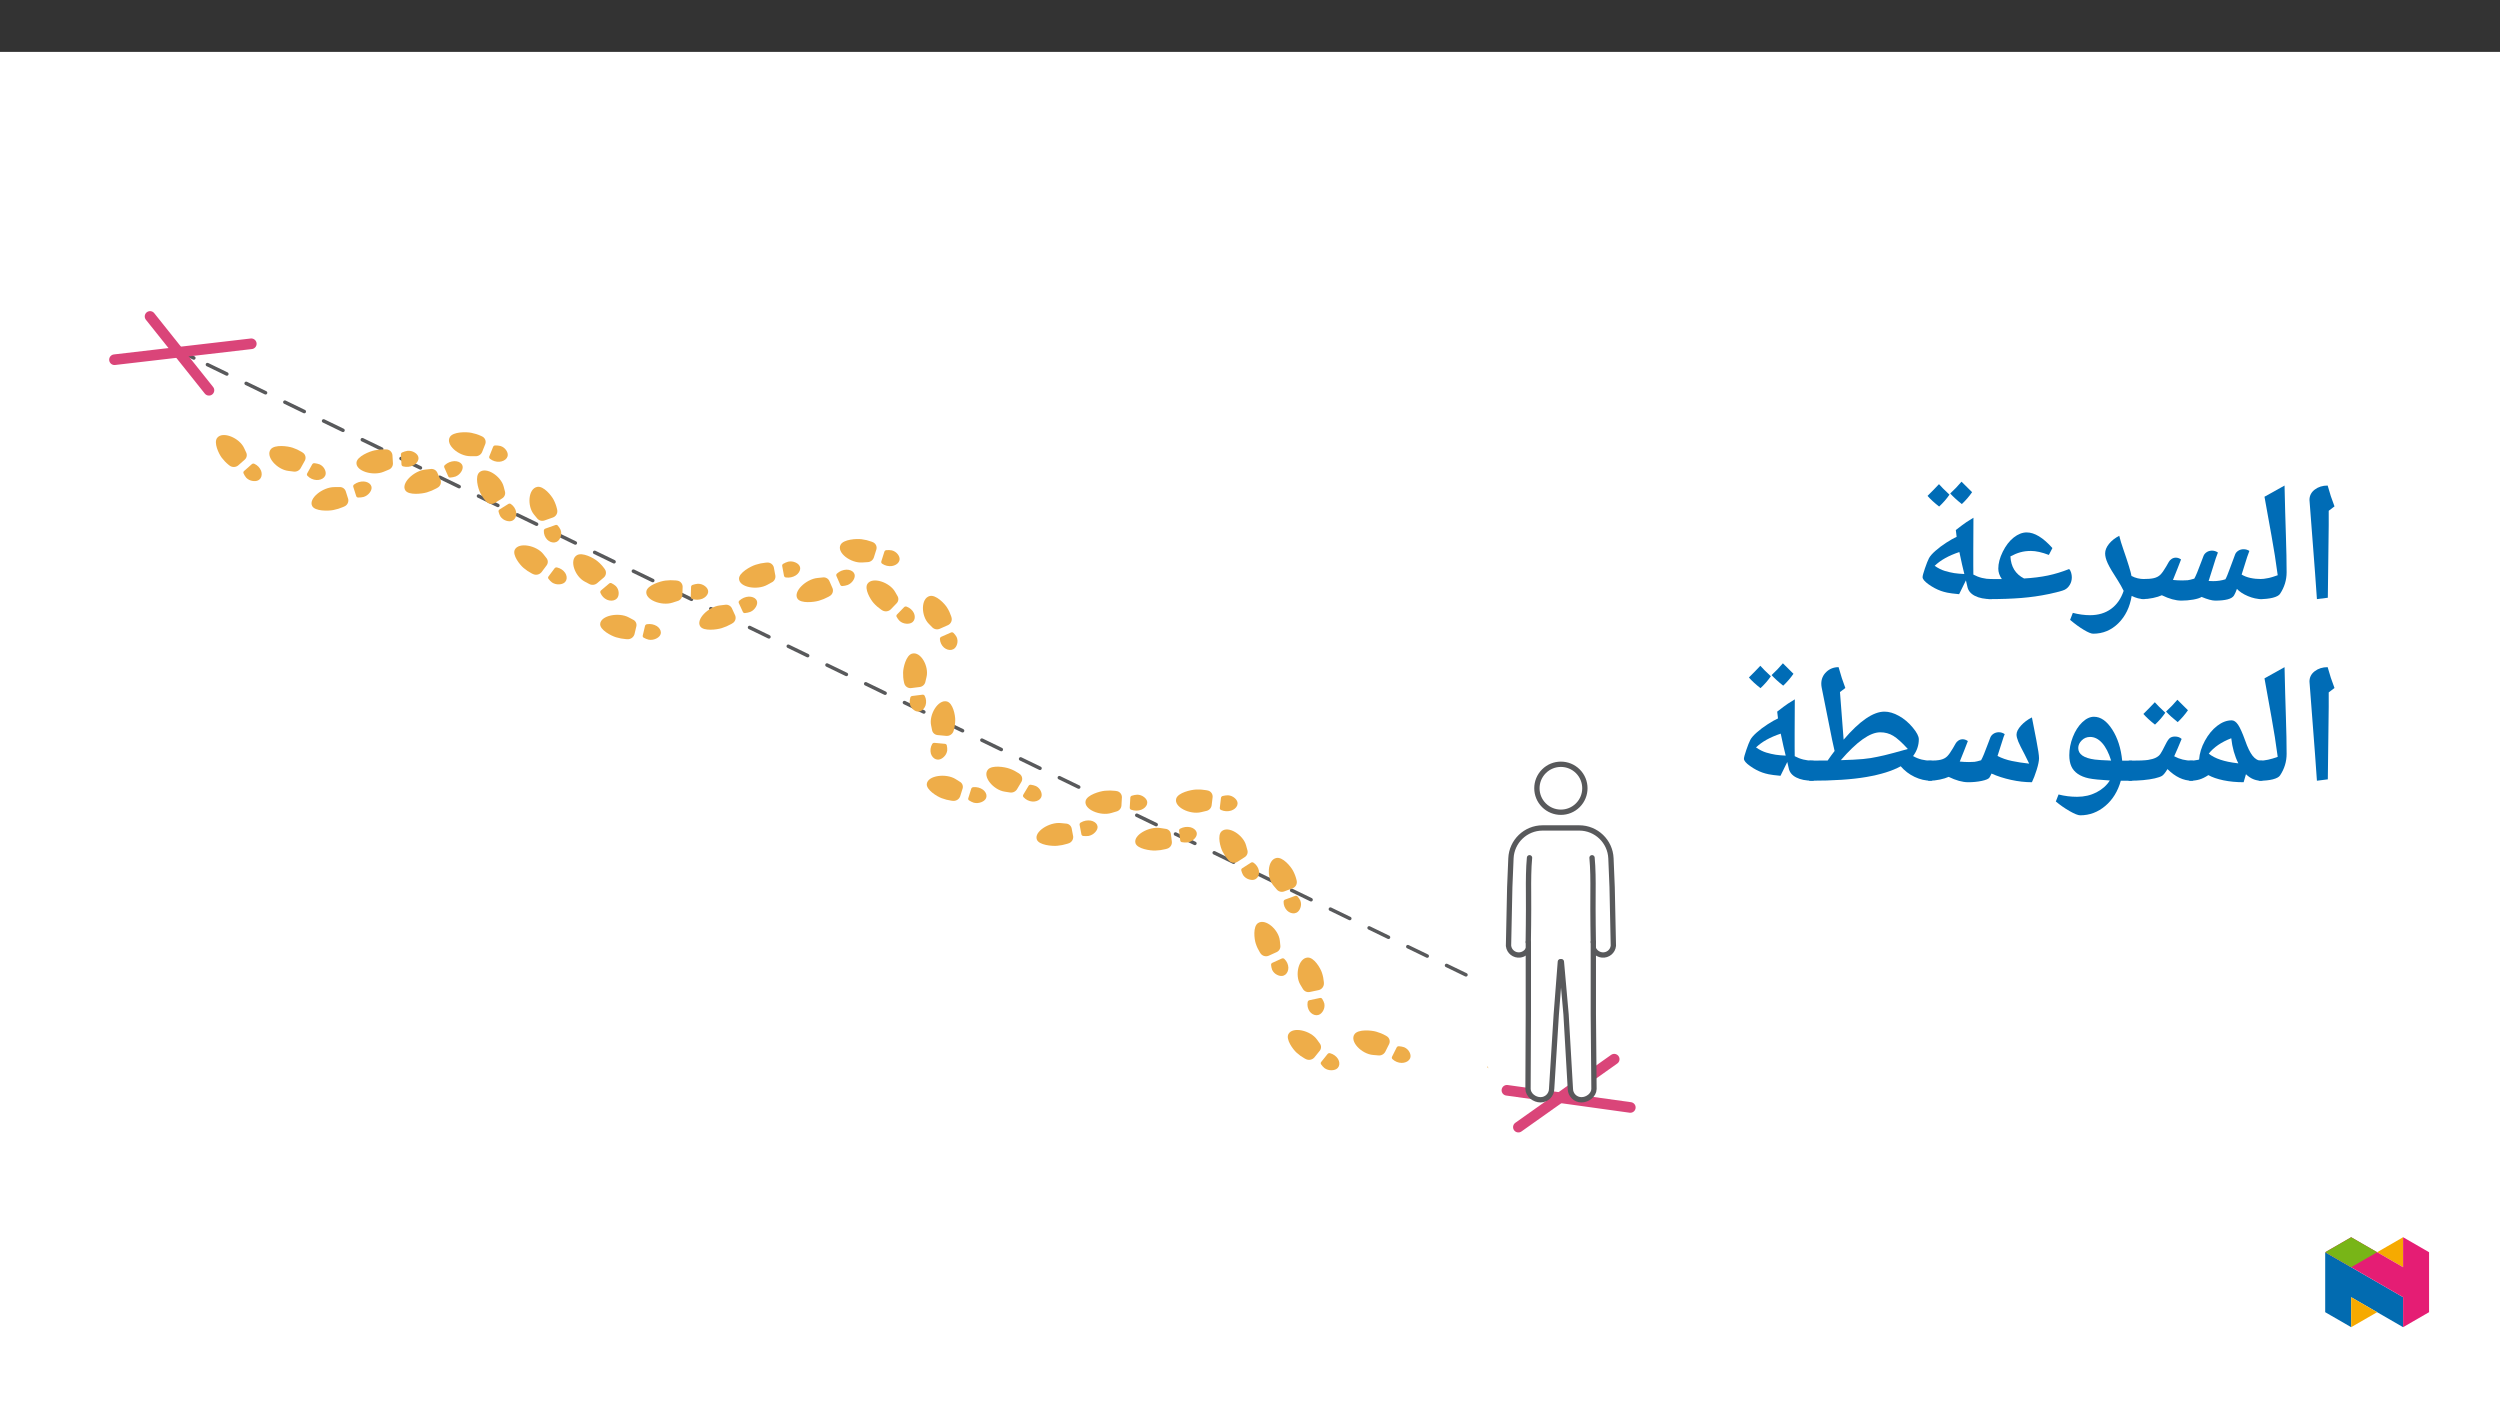 ﻿<?xml version="1.0" encoding="utf-8"?>
<svg xmlns="http://www.w3.org/2000/svg" xmlns:xlink="http://www.w3.org/1999/xlink" viewBox="0 0 960 540" version="1.1">
  <rect x="0" y="0" width="960" height="540" fill="#333333" stroke="none"/>
  <defs>
    <g>
      <symbol overflow="visible" id="glyph0-0">
        <path style="stroke:none;" d="M 6.125 -46.406 L 32.812 -46.406 L 32.812 0 L 6.125 0 Z M 9.422 -3.297 L 29.516 -3.297 L 29.516 -43.094 L 9.422 -43.094 Z M 9.422 -3.297 " />
      </symbol>
      <symbol overflow="visible" id="glyph0-1">
        <path style="stroke:none;" d="M 12.375 -29.047 L 12.031 -1.109 L 7.844 -0.578 L 7.109 -10.891 L 4.984 -38.656 C 4.984 -40.281 5.66 -41.609 7.016 -42.641 C 8.367 -43.672 10.02 -44.188 11.969 -44.188 C 12.707 -41.445 13.582 -38.781 14.594 -36.188 L 12.375 -34.5 Z M 9.203 -47.359 Z M 9.812 3.75 Z M 9.812 3.75 " />
      </symbol>
      <symbol overflow="visible" id="glyph0-2">
        <path style="stroke:none;" d="M 1.781 -39.891 L 9.484 -44.188 C 9.641 -37.031 9.812 -30.688 10 -25.156 C 10.188 -19.625 10.281 -14.867 10.281 -10.891 C 10.281 -7.898 9.438 -5.141 7.75 -2.609 C 7.32 -1.973 6.398 -1.473 4.984 -1.109 C 3.566 -0.754 1.906 -0.578 0 -0.578 C -0.363 -0.578 -0.547 -0.754 -0.547 -1.109 L -0.547 -7.75 C -0.547 -8.102 -0.363 -8.281 0 -8.281 C 1.945 -8.281 4.234 -8.77 6.859 -9.75 C 6.516 -12.301 6.148 -14.828 5.766 -17.328 C 5.391 -19.828 4.062 -27.348 1.781 -39.891 Z M 5.141 -47.359 Z M 7.484 3.75 Z M 7.484 3.75 " />
      </symbol>
      <symbol overflow="visible" id="glyph0-3">
        <path style="stroke:none;" d="M 12.859 -16.5 C 13.535 -16.5 14.203 -16.27 14.859 -15.812 L 13.516 -12.344 L 11.75 -7.938 C 12.926 -7.812 14.109 -7.75 15.297 -7.75 C 16.16 -7.75 16.852 -7.773 17.375 -7.828 C 17.895 -7.879 18.75 -8.082 19.938 -8.438 C 20.5 -9.375 21.414 -11.578 22.688 -15.047 L 23.516 -17.234 C 23.754 -17.785 24.148 -18.242 24.703 -18.609 C 25.266 -18.984 25.938 -19.18 26.719 -19.203 C 27.551 -19.203 28.316 -18.957 29.016 -18.469 C 28.523 -17.281 27.898 -15.422 27.141 -12.891 L 25.453 -7.547 L 27.234 -7.484 C 28.879 -7.484 30.43 -7.719 31.891 -8.188 C 32.254 -8.781 32.867 -10.27 33.734 -12.656 L 35.641 -17.781 C 35.867 -18.344 36.273 -18.805 36.859 -19.172 C 37.441 -19.547 38.113 -19.734 38.875 -19.734 C 39.707 -19.734 40.445 -19.516 41.094 -19.078 C 40.594 -17.848 39.953 -15.93 39.172 -13.328 L 38.125 -10 C 40.02 -8.852 42.598 -8.281 45.859 -8.281 C 46.223 -8.281 46.406 -8.102 46.406 -7.75 L 46.406 -1.109 C 46.406 -0.754 46.223 -0.578 45.859 -0.578 C 44.129 -0.578 42.352 -0.961 40.531 -1.734 C 38.707 -2.504 37.301 -3.426 36.312 -4.5 C 35.969 -3.508 35.598 -2.676 35.203 -2 C 34.816 -1.32 34 -0.816 32.75 -0.484 C 31.5 -0.16 29.914 0 28 0 C 26.77 0 25.02 -0.473 22.75 -1.422 C 22.113 -1.004 21.039 -0.66 19.531 -0.391 C 18.02 -0.129 16.504 0 14.984 0 C 12.805 0 10.305 -0.688 7.484 -2.062 C 6.598 -1.656 5.469 -1.305 4.094 -1.016 C 2.719 -0.723 1.352 -0.578 0 -0.578 C -0.363 -0.578 -0.547 -0.754 -0.547 -1.109 L -0.547 -7.75 C -0.547 -8.102 -0.363 -8.281 0 -8.281 C 1.969 -8.281 3.453 -8.398 4.453 -8.641 C 5.461 -8.891 6.281 -9.32 6.906 -9.938 C 7.531 -10.551 8.273 -11.598 9.141 -13.078 L 10.156 -14.859 C 10.406 -15.316 10.77 -15.703 11.25 -16.016 C 11.727 -16.336 12.266 -16.5 12.859 -16.5 Z M 23.391 -24.281 Z M 21.938 3.75 Z M 21.938 3.75 " />
      </symbol>
      <symbol overflow="visible" id="glyph0-4">
        <path style="stroke:none;" d="M 26.781 -1.109 C 26.781 -0.754 26.602 -0.578 26.25 -0.578 C 24.688 -0.578 23.078 -0.988 21.422 -1.812 C 20.723 2.508 19.02 6.008 16.312 8.688 C 13.602 11.363 10.379 12.703 6.641 12.703 C 5.891 12.703 4.695 12.211 3.062 11.234 C 1.426 10.266 -0.332 8.984 -2.219 7.391 L -1.172 4.703 C 1.148 5.297 3.348 5.594 5.422 5.594 C 8.617 5.594 11.316 4.785 13.516 3.172 C 15.723 1.566 17.332 -0.738 18.344 -3.75 C 17.688 -5.102 16.945 -6.426 16.125 -7.719 C 14.176 -10.695 12.875 -12.906 12.219 -14.344 C 11.562 -15.781 11.234 -17.031 11.234 -18.094 C 11.234 -19.344 11.734 -20.582 12.734 -21.812 C 13.742 -23.051 15.051 -24.078 16.656 -24.891 C 17.062 -23.234 17.562 -21.57 18.156 -19.906 C 20.039 -14.469 21.109 -10.984 21.359 -9.453 C 22.879 -8.672 24.508 -8.281 26.25 -8.281 C 26.602 -8.281 26.781 -8.102 26.781 -7.75 Z M 12.766 -29.641 Z M 6.562 15.875 Z M 6.562 15.875 " />
      </symbol>
      <symbol overflow="visible" id="glyph0-5">
        <path style="stroke:none;" d="M 0 -0.578 C -0.363 -0.578 -0.547 -0.754 -0.547 -1.109 L -0.547 -7.75 C -0.547 -8.102 -0.363 -8.281 0 -8.281 L 5.047 -8.281 C 4.141 -9.57 3.688 -10.906 3.688 -12.281 C 3.688 -14.289 4.258 -16.457 5.406 -18.781 C 6.562 -21.113 7.961 -22.93 9.609 -24.234 C 11.266 -25.535 12.926 -26.188 14.594 -26.188 C 17.602 -26.188 20.895 -24.188 24.469 -20.188 L 23.109 -17.547 C 20.422 -18.566 18.133 -19.078 16.25 -19.078 C 14.727 -19.078 13.363 -18.906 12.156 -18.562 C 10.945 -18.227 9.676 -17.703 8.344 -16.984 C 8.539 -13.004 10.285 -10.176 13.578 -8.5 C 16.984 -8.695 20.035 -9.078 22.734 -9.641 C 25.43 -10.211 28.145 -11.039 30.875 -12.125 C 31.219 -11.832 31.477 -11.367 31.656 -10.734 C 31.832 -10.098 31.922 -9.516 31.922 -8.984 C 31.922 -7.922 31.672 -6.961 31.172 -6.109 C 30.68 -5.254 30.023 -4.613 29.203 -4.188 C 28.379 -3.77 26.297 -3.207 22.953 -2.5 C 19.609 -1.801 16.133 -1.305 12.531 -1.016 C 8.938 -0.723 4.758 -0.578 0 -0.578 Z M 13.609 -30.938 Z M 17.734 3.75 Z M 17.734 3.75 " />
      </symbol>
      <symbol overflow="visible" id="glyph0-6">
        <path style="stroke:none;" d="M 21.438 -2.469 C 19.32 -2.664 17.801 -2.863 16.875 -3.062 C 15.957 -3.258 15.16 -3.477 14.484 -3.719 C 12.879 -4.289 11.297 -5.129 9.734 -6.234 C 8.18 -7.348 7.406 -8.273 7.406 -9.016 C 7.406 -9.504 7.707 -10.629 8.312 -12.391 C 8.914 -14.16 9.43 -15.457 9.859 -16.281 C 10.297 -17.102 11.117 -18.047 12.328 -19.109 C 13.535 -20.18 14.922 -21.223 16.484 -22.234 C 18.055 -23.254 19.391 -24.008 20.484 -24.5 L 20.172 -27.109 C 22.016 -28.547 23.379 -29.562 24.266 -30.156 C 25.148 -30.75 26.039 -31.305 26.938 -31.828 L 26.875 -18.859 L 26.875 -13.672 L 26.906 -10 C 29.02 -8.852 31.332 -8.281 33.844 -8.281 C 34.207 -8.281 34.391 -8.102 34.391 -7.75 L 34.391 -1.109 C 34.391 -0.754 34.207 -0.578 33.844 -0.578 C 31.227 -0.578 29.109 -0.992 27.484 -1.828 C 25.867 -2.66 24.91 -3.836 24.609 -5.359 L 24.047 -7.781 Z M 12.047 -13.359 C 13.398 -12.43 14.711 -11.773 15.984 -11.391 C 17.254 -11.016 18.453 -10.738 19.578 -10.562 C 20.711 -10.395 22 -10.281 23.438 -10.219 C 22.906 -12.289 22.27 -15.102 21.531 -18.656 C 17.445 -17.301 14.285 -15.535 12.047 -13.359 Z M 18.047 -35.953 Z M 22.844 3.75 Z M 17.734 -40.688 C 16.648 -39.102 15.328 -37.582 13.766 -36.125 C 11.898 -37.582 10.414 -38.945 9.312 -40.219 L 11.641 -42.562 L 13.703 -44.719 C 14.504 -43.789 15.848 -42.445 17.734 -40.688 Z M 26.422 -41.641 C 25.297 -40.016 23.984 -38.492 22.484 -37.078 C 20.691 -38.492 19.203 -39.848 18.016 -41.141 C 19.598 -42.598 21.047 -44.109 22.359 -45.672 C 23.141 -44.848 24.492 -43.504 26.422 -41.641 Z M 17.922 -47.266 Z M 17.891 -36.125 Z M 17.891 -36.125 " />
      </symbol>
      <symbol overflow="visible" id="glyph0-7">
        <path style="stroke:none;" d="M 27.969 -1.266 C 27.969 -0.805 27.723 -0.578 27.234 -0.578 C 25.055 -0.578 23.109 -1.41 21.391 -3.078 L 20.5 0 C 17.727 0 15.148 -0.242 12.766 -0.734 C 10.391 -1.234 8.453 -1.898 6.953 -2.734 C 5.742 -1.93 4.598 -1.367 3.516 -1.047 C 2.441 -0.734 1.27 -0.578 0 -0.578 C -0.363 -0.578 -0.547 -0.754 -0.547 -1.109 L -0.547 -7.75 C -0.547 -8.102 -0.363 -8.281 0 -8.281 C 0.969 -8.281 1.953 -8.383 2.953 -8.594 L 3.391 -8.703 C 3.566 -11.086 4.305 -13.484 5.609 -15.891 C 6.922 -18.305 8.492 -20.223 10.328 -21.641 C 12.16 -23.055 14.02 -23.766 15.906 -23.766 C 16.789 -23.766 17.613 -23.195 18.375 -22.062 C 19.133 -20.938 20.035 -18.926 21.078 -16.031 C 22.004 -13.363 22.957 -11.406 23.938 -10.156 C 24.926 -8.906 26.023 -8.281 27.234 -8.281 C 27.723 -8.281 27.969 -8.07 27.969 -7.656 Z M 15.75 -16.891 C 11.938 -15.422 9.055 -13.453 7.109 -10.984 C 9.41 -9.098 13.07 -7.867 18.094 -7.297 L 18.469 -7.234 C 17.051 -10.066 16.145 -13.285 15.75 -16.891 Z M 13.297 -28.531 Z M 15.391 3.75 Z M 15.391 3.75 " />
      </symbol>
      <symbol overflow="visible" id="glyph0-8">
        <path style="stroke:none;" d="M 0 -0.578 C -0.363 -0.578 -0.547 -0.754 -0.547 -1.109 L -0.547 -7.75 C -0.547 -8.102 -0.363 -8.281 0 -8.281 C 3.488 -8.281 5.852 -8.375 7.094 -8.562 C 8.332 -8.758 9.332 -9.047 10.094 -9.422 C 10.852 -9.805 11.43 -10.285 11.828 -10.859 C 12.234 -11.43 12.883 -12.625 13.781 -14.438 C 14.477 -15.852 15.078 -16.723 15.578 -17.047 C 16.086 -17.379 16.703 -17.547 17.422 -17.547 C 18.484 -17.547 19.344 -17.238 20 -16.625 C 18.832 -13.789 17.879 -11.57 17.141 -9.969 C 19.211 -8.844 21.5 -8.281 24 -8.281 C 24.352 -8.281 24.531 -8.102 24.531 -7.75 L 24.531 -1.109 C 24.531 -0.754 24.352 -0.578 24 -0.578 C 20.695 -0.578 17.551 -2.066 14.562 -5.047 C 13.719 -3.648 13.016 -2.781 12.453 -2.438 C 11.891 -2.102 10.969 -1.785 9.688 -1.484 C 8.414 -1.191 6.938 -0.969 5.25 -0.812 C 3.57 -0.656 1.82 -0.578 0 -0.578 Z M 14.062 -22.344 Z M 12.281 3.75 Z M 13.734 -26.688 C 12.648 -25.102 11.328 -23.582 9.766 -22.125 C 7.898 -23.582 6.414 -24.945 5.312 -26.219 L 7.641 -28.562 L 9.703 -30.719 C 10.504 -29.789 11.848 -28.445 13.734 -26.688 Z M 22.422 -27.641 C 21.297 -26.016 19.984 -24.492 18.484 -23.078 C 16.691 -24.492 15.203 -25.848 14.016 -27.141 C 15.598 -28.598 17.047 -30.109 18.359 -31.672 C 19.141 -30.848 20.492 -29.504 22.422 -27.641 Z M 13.922 -33.266 Z M 13.891 -22.125 Z M 13.891 -22.125 " />
      </symbol>
      <symbol overflow="visible" id="glyph0-9">
        <path style="stroke:none;" d="M 32.281 -0.578 L 28.281 -0.578 C 27.156 3.461 25.172 6.688 22.328 9.094 C 19.484 11.5 16.273 12.703 12.703 12.703 C 11.867 12.703 10.504 12.16 8.609 11.078 C 6.723 9.992 4.961 8.766 3.328 7.391 L 4.375 4.703 C 6.688 5.297 9.055 5.594 11.484 5.594 C 14.234 5.594 16.711 5.023 18.922 3.891 C 21.141 2.754 22.852 1.234 24.062 -0.672 C 20.332 -0.879 17.633 -1.156 15.969 -1.5 C 14.312 -1.852 12.91 -2.422 11.766 -3.203 C 10.629 -3.984 9.801 -4.957 9.281 -6.125 C 8.758 -7.289 8.5 -8.695 8.5 -10.344 C 8.5 -12.719 8.953 -15.062 9.859 -17.375 C 10.773 -19.695 11.973 -21.57 13.453 -23 C 14.93 -24.426 16.438 -25.141 17.969 -25.141 C 20.551 -25.141 22.891 -23.508 24.984 -20.25 C 27.078 -16.988 28.352 -13 28.812 -8.281 L 32.281 -8.281 C 32.633 -8.281 32.812 -8.102 32.812 -7.75 L 32.812 -1.109 C 32.812 -0.754 32.633 -0.578 32.281 -0.578 Z M 16.5 -17.391 C 15.227 -17.391 14.148 -16.945 13.266 -16.062 C 12.379 -15.176 11.938 -14.203 11.938 -13.141 C 11.938 -10.742 14.07 -9.266 18.344 -8.703 C 19.27 -8.566 21.344 -8.438 24.562 -8.312 C 23.656 -11.258 22.504 -13.508 21.109 -15.062 C 19.711 -16.613 18.176 -17.391 16.5 -17.391 Z M 17.609 -29.891 Z M 14.281 15.875 Z M 17.297 -39.109 Z M 17.297 -39.109 " />
      </symbol>
      <symbol overflow="visible" id="glyph0-10">
        <path style="stroke:none;" d="M 42.188 -9.234 C 42.188 -8.16 41.879 -6.648 41.266 -4.703 C 40.648 -2.754 40.047 -1.188 39.453 0 C 36.848 0 34.176 -0.301 31.438 -0.906 C 28.695 -1.508 26.195 -2.316 23.938 -3.328 C 23.656 -2.691 23.391 -2.176 23.141 -1.781 C 22.816 -1.289 21.844 -0.867 20.219 -0.516 C 18.594 -0.172 16.848 0 14.984 0 C 12.805 0 10.305 -0.688 7.484 -2.062 C 6.598 -1.656 5.469 -1.305 4.094 -1.016 C 2.719 -0.723 1.352 -0.578 0 -0.578 C -0.363 -0.578 -0.547 -0.754 -0.547 -1.109 L -0.547 -7.75 C -0.547 -8.102 -0.363 -8.281 0 -8.281 C 1.969 -8.281 3.453 -8.398 4.453 -8.641 C 5.461 -8.891 6.281 -9.32 6.906 -9.938 C 7.531 -10.551 8.273 -11.598 9.141 -13.078 L 10.156 -14.859 C 10.406 -15.316 10.77 -15.703 11.25 -16.016 C 11.727 -16.336 12.266 -16.5 12.859 -16.5 C 13.535 -16.5 14.203 -16.27 14.859 -15.812 L 13.516 -12.344 L 11.75 -7.938 C 12.926 -7.812 14.109 -7.75 15.297 -7.75 C 16.16 -7.75 16.852 -7.773 17.375 -7.828 C 17.895 -7.879 18.75 -8.082 19.938 -8.438 C 20.5 -9.375 21.414 -11.578 22.688 -15.047 L 23.516 -17.234 C 23.754 -17.785 24.148 -18.242 24.703 -18.609 C 25.266 -18.984 25.938 -19.18 26.719 -19.203 C 27.551 -19.203 28.316 -18.957 29.016 -18.469 C 28.859 -18.133 28.711 -17.77 28.578 -17.375 C 28.441 -16.988 27.664 -14.562 26.25 -10.094 C 27.895 -9.227 29.742 -8.582 31.797 -8.156 C 33.848 -7.727 36.051 -7.391 38.406 -7.141 L 36.656 -10.703 C 35.508 -12.836 34.703 -14.461 34.234 -15.578 C 33.773 -16.703 33.547 -17.602 33.547 -18.281 C 33.547 -19.32 34.117 -20.477 35.266 -21.75 C 36.422 -23.031 37.816 -24.078 39.453 -24.891 L 41.172 -16.094 C 41.848 -12.602 42.188 -10.316 42.188 -9.234 Z M 22.062 -24.25 Z M 21.875 3.75 Z M 21.875 3.75 " />
      </symbol>
      <symbol overflow="visible" id="glyph0-11">
        <path style="stroke:none;" d="M 46.969 -1.109 C 46.969 -0.754 46.781 -0.578 46.406 -0.578 C 44.27 -0.578 42.164 -1.066 40.094 -2.047 C 38.031 -3.023 36.25 -4.383 34.75 -6.125 C 31.508 -4.344 27.125 -2.973 21.594 -2.016 C 16.062 -1.055 8.863 -0.578 0 -0.578 C -0.363 -0.578 -0.547 -0.754 -0.547 -1.109 L -0.547 -7.75 C -0.547 -8.102 -0.363 -8.281 0 -8.281 L 5.359 -8.344 L 6.703 -8.344 C 7.586 -9.633 8.473 -10.852 9.359 -12 L 8.438 -16.156 L 4.406 -36.312 C 4.301 -36.844 4.25 -37.348 4.25 -37.828 C 4.25 -39.609 4.891 -41.113 6.172 -42.344 C 7.453 -43.57 9.023 -44.188 10.891 -44.188 C 11.691 -41.258 12.555 -38.594 13.484 -36.188 L 11.422 -34.625 L 12.828 -16.344 C 18.961 -23.52 24.188 -27.109 28.5 -27.109 C 30.258 -27.109 32.109 -26.566 34.047 -25.484 C 35.992 -24.41 37.754 -22.93 39.328 -21.047 C 40.91 -19.16 41.703 -17.645 41.703 -16.5 C 41.703 -14.156 40.961 -12 39.484 -10.031 L 39.641 -9.969 C 41.609 -8.844 43.863 -8.281 46.406 -8.281 C 46.781 -8.281 46.969 -8.102 46.969 -7.75 Z M 37.484 -12.766 C 35.242 -15.234 33.379 -16.914 31.891 -17.812 C 30.41 -18.719 28.738 -19.172 26.875 -19.172 C 22.945 -19.172 17.906 -15.602 11.75 -8.469 C 12.164 -8.469 13.77 -8.531 16.562 -8.656 C 19.352 -8.789 21.582 -9 23.25 -9.281 C 24.926 -9.57 26.688 -9.93 28.531 -10.359 C 30.375 -10.797 33.359 -11.598 37.484 -12.766 Z M 27.797 -33.141 Z M 23.234 3.75 Z M 23.234 3.75 " />
      </symbol>
    </g>
    <clipPath id="clip1">
      <path d="M 576 416 L 628.082 416 L 628.082 428 L 576 428 Z M 576 416 " />
    </clipPath>
    <clipPath id="clip2">
      <path d="M 581 404 L 622 404 L 622 434.859 L 581 434.859 Z M 581 404 " />
    </clipPath>
    <clipPath id="clip3">
      <path d="M 55 119.473 L 83 119.473 L 83 152 L 55 152 Z M 55 119.473 " />
    </clipPath>
    <clipPath id="clip4">
      <path d="M 41.922 129 L 99 129 L 99 141 L 41.922 141 Z M 41.922 129 " />
    </clipPath>
    <clipPath id="clip5">
      <path d="M 892.875 480 L 923 480 L 923 509.637 L 892.875 509.637 Z M 892.875 480 " />
    </clipPath>
    <clipPath id="clip6">
      <path d="M 902 498 L 913 498 L 913 509.637 L 902 509.637 Z M 902 498 " />
    </clipPath>
    <clipPath id="clip7">
      <path d="M 912 475.094 L 923 475.094 L 923 487 L 912 487 Z M 912 475.094 " />
    </clipPath>
    <clipPath id="clip8">
      <path d="M 892.875 475.094 L 932.762 475.094 L 932.762 509.637 L 892.875 509.637 Z M 892.875 475.094 " />
    </clipPath>
    <clipPath id="clip9">
      <path d="M 892.875 475.094 L 913 475.094 L 913 487 L 892.875 487 Z M 892.875 475.094 " />
    </clipPath>
  </defs>
  <g id="surface1">
    <path style=" stroke:none;fill-rule:nonzero;fill:rgb(100%,100%,100%);fill-opacity:1;" d="M 0 559.926 L 960 559.926 L 960 19.926 L 0 19.926 Z M 0 559.926 " />
    <path style="fill:none;stroke-width:2;stroke-linecap:round;stroke-linejoin:round;stroke:rgb(34.499%,34.9%,35.699%);stroke-opacity:1;stroke-dasharray:12.151,12.151;stroke-miterlimit:4;" d="M 0 -0.001 L -712.908 345.679 " transform="matrix(0.68,0,0,-0.68,562.918,374.335)" />
    <path style="fill:none;stroke-width:2;stroke-linecap:round;stroke-linejoin:round;stroke:rgb(34.499%,34.9%,35.699%);stroke-opacity:1;stroke-miterlimit:4;" d="M 0.001 0.002 L -5.398 2.616 " transform="matrix(0.68,0,0,-0.68,74.425,137.47)" />
    <path style=" stroke:none;fill-rule:nonzero;fill:rgb(93.3%,67.799%,28.6%);fill-opacity:1;" d="M 121.547 184.328 C 120.25 184.262 119.027 183.707 118.121 182.777 C 117.836 182.531 117.766 182.117 117.957 181.789 L 119.891 178.301 C 120.066 177.992 120.414 177.82 120.766 177.867 C 121.445 177.934 122.113 178.09 122.754 178.328 C 123.613 178.719 124.305 179.402 124.707 180.258 C 125.949 182.832 123.848 184.418 121.547 184.328 " />
    <path style=" stroke:none;fill-rule:nonzero;fill:rgb(93.3%,67.799%,28.6%);fill-opacity:1;" d="M 103.984 172.508 C 105.496 170.621 110.508 171.305 112.344 171.914 C 113.562 172.316 114.734 172.855 115.828 173.527 C 115.953 173.605 116.082 173.691 116.215 173.781 C 117.266 174.422 117.641 175.77 117.07 176.863 L 115.426 179.824 C 114.844 180.77 113.742 181.266 112.648 181.074 C 112.141 181 111.547 180.926 110.738 180.832 C 106.348 180.316 101.785 175.242 103.984 172.508 " />
    <path style=" stroke:none;fill-rule:nonzero;fill:rgb(93.3%,67.799%,28.6%);fill-opacity:1;" d="M 93.711 180.879 L 96.699 178.238 C 96.988 177.984 97.41 177.941 97.746 178.133 C 98.898 178.664 99.801 179.617 100.27 180.801 C 101 182.84 99.98 185.137 97.035 184.688 C 96.086 184.562 95.207 184.125 94.539 183.438 C 94.121 182.934 93.777 182.375 93.52 181.773 C 93.375 181.465 93.453 181.098 93.711 180.879 " />
    <path style=" stroke:none;fill-rule:nonzero;fill:rgb(93.3%,67.799%,28.6%);fill-opacity:1;" d="M 83.418 168.113 C 85.57 165.438 91.973 168.211 93.719 172.016 C 94.039 172.715 94.277 173.23 94.492 173.664 C 94.996 174.605 94.793 175.766 94.004 176.48 L 91.469 178.723 C 90.496 179.512 89.105 179.527 88.117 178.754 C 87.988 178.656 87.867 178.562 87.754 178.469 C 86.781 177.676 85.906 176.766 85.148 175.766 C 84.023 174.273 81.934 169.961 83.418 168.113 " />
    <path style=" stroke:none;fill-rule:nonzero;fill:rgb(93.3%,67.799%,28.6%);fill-opacity:1;" d="M 158.699 178.711 C 157.508 179.293 156.148 179.438 154.863 179.113 C 154.488 179.059 154.203 178.75 154.172 178.371 L 153.941 174.512 C 153.93 174.164 154.141 173.844 154.465 173.719 C 155.102 173.438 155.766 173.234 156.453 173.121 C 157.418 173.023 158.387 173.25 159.215 173.762 C 161.703 175.297 160.75 177.637 158.699 178.711 " />
    <path style=" stroke:none;fill-rule:nonzero;fill:rgb(93.3%,67.799%,28.6%);fill-opacity:1;" d="M 136.895 177.559 C 137.176 175.242 141.914 173.32 143.852 172.93 C 145.141 172.656 146.457 172.531 147.777 172.551 C 147.93 172.551 148.09 172.559 148.25 172.566 C 149.492 172.559 150.543 173.477 150.695 174.711 L 150.891 177.988 C 150.895 179.082 150.195 180.055 149.156 180.402 C 148.672 180.59 148.117 180.824 147.359 181.145 C 143.254 182.891 136.484 180.922 136.895 177.559 " />
    <path style=" stroke:none;fill-rule:nonzero;fill:rgb(93.3%,67.799%,28.6%);fill-opacity:1;" d="M 136.035 186.004 C 137.105 185.219 138.414 184.824 139.738 184.891 C 142.02 185.074 143.727 186.832 141.957 189.188 C 141.367 189.969 140.547 190.543 139.613 190.832 C 138.941 190.992 138.25 191.066 137.559 191.051 C 137.219 191.07 136.906 190.859 136.793 190.535 L 135.652 186.941 C 135.551 186.578 135.707 186.191 136.035 186.004 " />
    <path style=" stroke:none;fill-rule:nonzero;fill:rgb(93.3%,67.799%,28.6%);fill-opacity:1;" d="M 128.352 187.047 C 129.168 187.047 129.766 187.047 130.281 187.031 C 131.348 186.934 132.352 187.555 132.738 188.559 L 133.707 191.609 C 133.984 192.812 133.34 194.039 132.191 194.492 C 132.043 194.566 131.898 194.633 131.758 194.691 C 130.543 195.219 129.277 195.609 127.977 195.859 C 126.043 196.25 120.965 196.332 119.891 194.336 C 118.328 191.438 123.926 187.047 128.352 187.047 " />
    <path style=" stroke:none;fill-rule:nonzero;fill:rgb(93.3%,67.799%,28.6%);fill-opacity:1;" d="M 191.805 177.316 C 190.504 177.402 189.219 177.004 188.191 176.199 C 187.879 175.996 187.754 175.594 187.895 175.246 L 189.352 171.582 C 189.492 171.254 189.812 171.043 190.164 171.051 C 190.852 171.031 191.535 171.105 192.203 171.266 C 193.105 171.551 193.883 172.137 194.402 172.93 C 195.969 175.32 194.102 177.117 191.805 177.316 " />
    <path style=" stroke:none;fill-rule:nonzero;fill:rgb(93.3%,67.799%,28.6%);fill-opacity:1;" d="M 172.766 167.789 C 174.02 165.75 179.094 165.809 180.996 166.199 C 182.266 166.445 183.5 166.836 184.676 167.371 C 184.812 167.434 184.953 167.5 185.094 167.57 C 186.219 168.066 186.77 169.344 186.355 170.504 L 185.117 173.613 C 184.66 174.625 183.629 175.246 182.523 175.18 C 182.008 175.168 181.41 175.168 180.59 175.172 C 176.16 175.195 170.945 170.746 172.766 167.789 " />
    <path style=" stroke:none;fill-rule:nonzero;fill:rgb(93.3%,67.799%,28.6%);fill-opacity:1;" d="M 170.883 178.535 C 171.871 177.652 173.133 177.137 174.457 177.074 C 176.75 177.035 178.645 178.609 177.133 181.109 C 176.629 181.945 175.871 182.594 174.973 182.969 C 174.32 183.191 173.641 183.332 172.949 183.387 C 172.609 183.434 172.277 183.258 172.129 182.945 L 170.605 179.5 C 170.461 179.152 170.578 178.754 170.883 178.535 " />
    <path style=" stroke:none;fill-rule:nonzero;fill:rgb(93.3%,67.799%,28.6%);fill-opacity:1;" d="M 163.332 180.316 C 164.145 180.238 164.742 180.176 165.254 180.113 C 166.312 179.914 167.375 180.43 167.871 181.383 L 169.168 184.309 C 169.578 185.469 169.062 186.754 167.969 187.312 C 167.828 187.398 167.691 187.477 167.555 187.551 C 166.398 188.191 165.18 188.699 163.914 189.074 C 162.023 189.648 156.973 190.223 155.684 188.355 C 153.812 185.637 158.918 180.746 163.332 180.316 " />
    <path style=" stroke:none;fill-rule:nonzero;fill:rgb(93.3%,67.799%,28.6%);fill-opacity:1;" d="M 233.129 230.324 C 231.973 229.816 231.059 228.871 230.582 227.695 C 230.418 227.355 230.512 226.945 230.805 226.707 L 233.902 224.078 C 234.172 223.848 234.551 223.805 234.867 223.969 C 235.465 224.262 236.016 224.637 236.512 225.082 C 237.152 225.754 237.527 226.637 237.57 227.566 C 237.719 230.414 235.211 231.184 233.129 230.324 " />
    <path style=" stroke:none;fill-rule:nonzero;fill:rgb(93.3%,67.799%,28.6%);fill-opacity:1;" d="M 221.527 213.195 C 223.629 211.934 227.969 214.277 229.41 215.484 C 230.379 216.277 231.246 217.188 231.988 218.195 C 232.074 218.312 232.16 218.434 232.25 218.562 C 232.961 219.57 232.793 220.953 231.863 221.762 L 229.234 223.992 C 228.375 224.684 227.172 224.777 226.215 224.223 C 225.781 223.98 225.266 223.711 224.559 223.344 C 220.73 221.363 218.477 215.023 221.527 213.195 " />
    <path style=" stroke:none;fill-rule:nonzero;fill:rgb(93.3%,67.799%,28.6%);fill-opacity:1;" d="M 212.961 218.227 C 213.199 217.922 213.598 217.797 213.965 217.918 C 215.211 218.203 216.305 218.945 217.035 219.996 C 218.191 221.828 217.707 224.23 214.715 224.391 C 213.754 224.457 212.797 224.203 211.988 223.676 C 211.469 223.273 211.008 222.801 210.621 222.273 C 210.41 222.008 210.406 221.637 210.613 221.367 Z M 212.961 218.227 " />
    <path style=" stroke:none;fill-rule:nonzero;fill:rgb(93.3%,67.799%,28.6%);fill-opacity:1;" d="M 208.664 212.801 C 209.133 213.418 209.48 213.863 209.789 214.242 C 210.488 215.035 210.547 216.203 209.93 217.062 L 207.934 219.727 C 207.133 220.691 205.773 220.98 204.648 220.422 C 204.504 220.355 204.363 220.289 204.23 220.223 C 203.102 219.648 202.043 218.945 201.078 218.121 C 199.633 216.914 196.637 213.148 197.688 211.074 C 199.215 208.059 206.113 209.473 208.664 212.801 " />
    <path style=" stroke:none;fill-rule:nonzero;fill:rgb(93.3%,67.799%,28.6%);fill-opacity:1;" d="M 210.117 207.211 C 209.254 206.301 208.793 205.086 208.832 203.832 C 208.82 203.445 209.062 203.102 209.43 202.977 L 213.297 201.609 C 213.625 201.488 213.992 201.582 214.219 201.852 C 214.648 202.34 215.008 202.891 215.281 203.484 C 215.598 204.359 215.59 205.324 215.262 206.195 C 214.27 208.93 211.676 208.762 210.117 207.211 " />
    <path style=" stroke:none;fill-rule:nonzero;fill:rgb(93.3%,67.799%,28.6%);fill-opacity:1;" d="M 209.07 199.863 C 208.035 200.219 206.891 199.875 206.223 199.008 C 205.922 198.625 205.559 198.184 205.059 197.59 C 202.352 194.363 202.805 187.598 206.316 186.961 C 208.734 186.523 211.766 190.273 212.602 191.926 C 213.172 193.023 213.605 194.188 213.883 195.395 C 213.914 195.535 213.945 195.68 213.973 195.832 C 214.211 197.055 213.523 198.273 212.355 198.703 Z M 209.07 199.863 " />
    <path style=" stroke:none;fill-rule:nonzero;fill:rgb(93.3%,67.799%,28.6%);fill-opacity:1;" d="M 191.805 195.641 L 195.195 193.523 C 195.52 193.316 195.938 193.344 196.234 193.586 C 197.262 194.309 197.973 195.402 198.211 196.637 C 198.543 198.773 197.145 200.859 194.352 199.945 C 193.449 199.664 192.672 199.086 192.145 198.305 C 191.828 197.734 191.598 197.129 191.453 196.492 C 191.367 196.164 191.512 195.816 191.805 195.641 " />
    <path style=" stroke:none;fill-rule:nonzero;fill:rgb(93.3%,67.799%,28.6%);fill-opacity:1;" d="M 184.09 181.352 C 186.676 179.055 192.41 182.844 193.422 186.887 C 193.605 187.633 193.746 188.18 193.879 188.645 C 194.191 189.664 193.785 190.77 192.887 191.344 L 190.012 193.145 C 188.934 193.77 187.566 193.555 186.734 192.625 C 186.629 192.512 186.527 192.398 186.434 192.289 C 185.625 191.344 184.938 190.301 184.387 189.188 C 183.547 187.539 182.305 182.93 184.09 181.352 " />
    <path style=" stroke:none;fill-rule:nonzero;fill:rgb(93.3%,67.799%,28.6%);fill-opacity:1;" d="M 265.371 225.348 C 265.391 224.996 265.629 224.699 265.965 224.598 C 266.617 224.371 267.293 224.223 267.984 224.164 C 268.945 224.148 269.887 224.453 270.66 225.031 C 272.98 226.766 271.824 229.02 269.699 229.922 C 268.469 230.402 267.109 230.434 265.863 230.004 C 265.496 229.918 265.238 229.586 265.246 229.211 Z M 265.371 225.348 " />
    <path style=" stroke:none;fill-rule:nonzero;fill:rgb(93.3%,67.799%,28.6%);fill-opacity:1;" d="M 248.219 226.98 C 248.707 224.695 253.574 223.172 255.527 222.941 C 256.828 222.773 258.145 222.758 259.445 222.883 C 259.598 222.898 259.754 222.918 259.918 222.941 C 261.145 223.035 262.105 224.043 262.137 225.277 L 262.031 228.555 C 261.938 229.648 261.156 230.559 260.094 230.82 C 259.602 230.969 259.027 231.156 258.25 231.414 C 254.023 232.812 247.504 230.297 248.219 226.98 " />
    <path style=" stroke:none;fill-rule:nonzero;fill:rgb(93.3%,67.799%,28.6%);fill-opacity:1;" d="M 247.688 240.348 C 247.789 239.98 248.113 239.715 248.496 239.691 C 249.785 239.484 251.105 239.742 252.223 240.418 C 254.07 241.637 254.617 243.984 251.898 245.258 C 251.012 245.676 250.02 245.809 249.059 245.633 C 248.406 245.465 247.781 245.215 247.195 244.883 C 246.895 244.73 246.734 244.395 246.809 244.066 Z M 247.688 240.348 " />
    <path style=" stroke:none;fill-rule:nonzero;fill:rgb(93.3%,67.799%,28.6%);fill-opacity:1;" d="M 241.418 237.066 C 242.109 237.445 242.621 237.719 243.066 237.945 C 244.035 238.363 244.578 239.398 244.375 240.434 L 243.629 243.59 C 243.254 244.785 242.102 245.555 240.855 245.453 C 240.691 245.445 240.535 245.438 240.383 245.43 C 239.086 245.332 237.809 245.094 236.566 244.715 C 234.715 244.168 230.352 241.895 230.465 239.625 C 230.625 236.328 237.648 235.016 241.418 237.066 " />
    <path style=" stroke:none;fill-rule:nonzero;fill:rgb(93.3%,67.799%,28.6%);fill-opacity:1;" d="M 300.781 216.484 C 301.379 216.137 302.016 215.863 302.684 215.676 C 303.633 215.477 304.625 215.594 305.508 216.004 C 308.168 217.246 307.504 219.656 305.598 220.938 C 304.48 221.645 303.148 221.934 301.836 221.754 C 301.457 221.742 301.137 221.469 301.059 221.102 L 300.359 217.324 C 300.305 216.98 300.473 216.641 300.781 216.484 " />
    <path style=" stroke:none;fill-rule:nonzero;fill:rgb(93.3%,67.799%,28.6%);fill-opacity:1;" d="M 283.785 222.191 C 283.785 219.879 288.262 217.465 290.137 216.871 C 291.391 216.461 292.68 216.188 293.992 216.062 C 294.145 216.051 294.301 216.039 294.465 216.031 C 295.695 215.883 296.848 216.672 297.152 217.875 L 297.746 221.078 C 297.887 222.156 297.309 223.199 296.32 223.648 C 295.863 223.887 295.34 224.18 294.625 224.578 C 290.754 226.746 283.789 225.551 283.785 222.191 " />
    <path style=" stroke:none;fill-rule:nonzero;fill:rgb(93.3%,67.799%,28.6%);fill-opacity:1;" d="M 283.961 230.605 C 284.938 229.711 286.188 229.18 287.508 229.102 C 289.797 229.035 291.707 230.578 290.234 233.094 C 289.742 233.93 289 234.59 288.109 234.973 C 287.457 235.203 286.781 235.352 286.094 235.414 C 285.758 235.469 285.422 235.297 285.27 234.988 L 283.699 231.57 C 283.551 231.227 283.66 230.828 283.961 230.605 " />
    <path style=" stroke:none;fill-rule:nonzero;fill:rgb(93.3%,67.799%,28.6%);fill-opacity:1;" d="M 276.453 232.477 C 277.266 232.387 277.859 232.32 278.371 232.25 C 279.422 232.039 280.488 232.539 281 233.484 L 282.332 236.383 C 282.758 237.535 282.266 238.82 281.18 239.391 C 281.039 239.48 280.902 239.559 280.77 239.637 C 279.625 240.285 278.414 240.812 277.156 241.199 C 275.281 241.797 270.246 242.434 268.934 240.586 C 267.031 237.902 272.055 232.961 276.453 232.477 " />
    <path style=" stroke:none;fill-rule:nonzero;fill:rgb(93.3%,67.799%,28.6%);fill-opacity:1;" d="M 342.48 217.363 C 341.188 217.531 339.879 217.223 338.797 216.496 C 338.469 216.316 338.312 215.93 338.426 215.574 L 339.605 211.836 C 339.719 211.504 340.023 211.273 340.375 211.258 C 341.059 211.195 341.746 211.219 342.422 211.332 C 343.344 211.555 344.164 212.082 344.742 212.836 C 346.48 215.102 344.758 217.008 342.48 217.363 " />
    <path style=" stroke:none;fill-rule:nonzero;fill:rgb(93.3%,67.799%,28.6%);fill-opacity:1;" d="M 322.781 209.195 C 323.879 207.09 328.941 206.805 330.871 207.066 C 332.152 207.223 333.414 207.531 334.625 207.977 C 334.766 208.031 334.91 208.086 335.059 208.148 C 336.215 208.559 336.859 209.789 336.539 210.969 L 335.535 214.141 C 335.152 215.176 334.168 215.863 333.066 215.867 C 332.551 215.891 331.953 215.93 331.141 215.992 C 326.723 216.312 321.191 212.25 322.781 209.195 " />
    <path style=" stroke:none;fill-rule:nonzero;fill:rgb(93.3%,67.799%,28.6%);fill-opacity:1;" d="M 321.457 220.195 C 322.445 219.316 323.703 218.809 325.023 218.75 C 327.312 218.723 329.191 220.297 327.676 222.789 C 327.168 223.617 326.414 224.262 325.516 224.629 C 324.863 224.852 324.184 224.988 323.496 225.039 C 323.156 225.086 322.828 224.91 322.68 224.602 L 321.176 221.156 C 321.035 220.809 321.152 220.414 321.457 220.195 " />
    <path style=" stroke:none;fill-rule:nonzero;fill:rgb(93.3%,67.799%,28.6%);fill-opacity:1;" d="M 313.922 221.941 C 314.734 221.867 315.328 221.809 315.84 221.746 C 316.895 221.551 317.953 222.07 318.441 223.023 L 319.719 225.945 C 320.125 227.105 319.605 228.383 318.512 228.938 C 318.371 229.02 318.234 229.098 318.102 229.176 C 316.945 229.805 315.727 230.309 314.465 230.676 C 312.578 231.242 307.539 231.797 306.262 229.926 C 304.41 227.211 309.52 222.355 313.922 221.941 " />
    <path style=" stroke:none;fill-rule:nonzero;fill:rgb(93.3%,67.799%,28.6%);fill-opacity:1;" d="M 361.449 244.523 L 365.191 242.875 C 365.508 242.727 365.887 242.797 366.133 243.043 C 366.602 243.496 367.004 244.016 367.328 244.582 C 367.719 245.426 367.793 246.379 367.539 247.273 C 366.777 250.059 364.176 250.086 362.492 248.672 C 361.555 247.836 360.992 246.664 360.926 245.414 C 360.883 245.035 361.094 244.672 361.449 244.523 " />
    <path style=" stroke:none;fill-rule:nonzero;fill:rgb(93.3%,67.799%,28.6%);fill-opacity:1;" d="M 364.008 240.062 L 360.832 241.465 C 359.824 241.891 358.656 241.637 357.918 240.828 C 357.582 240.473 357.184 240.062 356.633 239.512 C 353.664 236.52 353.547 229.773 356.996 228.879 C 359.371 228.262 362.707 231.75 363.684 233.324 C 364.344 234.367 364.871 235.488 365.254 236.664 C 365.297 236.801 365.34 236.945 365.379 237.094 C 365.723 238.285 365.137 239.551 364.008 240.062 " />
    <path style=" stroke:none;fill-rule:nonzero;fill:rgb(93.3%,67.799%,28.6%);fill-opacity:1;" d="M 345.465 238.453 C 345.008 237.988 344.621 237.461 344.312 236.887 C 344.141 236.598 344.188 236.227 344.426 235.988 L 347.172 233.156 C 347.441 232.883 347.855 232.809 348.203 232.973 C 349.391 233.41 350.367 234.285 350.938 235.418 C 351.824 237.383 351.016 239.707 348.047 239.5 C 347.094 239.445 346.188 239.078 345.465 238.453 " />
    <path style=" stroke:none;fill-rule:nonzero;fill:rgb(93.3%,67.799%,28.6%);fill-opacity:1;" d="M 333.125 224.156 C 335.039 221.348 341.637 223.609 343.688 227.23 C 344.066 227.902 344.348 228.391 344.598 228.805 C 345.176 229.688 345.07 230.852 344.348 231.621 L 342.02 234.027 C 341.109 234.883 339.727 235 338.688 234.309 C 338.551 234.227 338.426 234.145 338.305 234.059 C 337.27 233.348 336.324 232.52 335.488 231.582 C 334.234 230.203 331.805 226.09 333.125 224.156 " />
    <path style=" stroke:none;fill-rule:nonzero;fill:rgb(93.3%,67.799%,28.6%);fill-opacity:1;" d="M 358.844 285.25 L 362.875 285.633 C 363.219 285.66 363.504 285.906 363.574 286.242 C 363.723 286.875 363.777 287.527 363.738 288.176 C 363.602 289.117 363.145 289.984 362.449 290.637 C 360.297 292.707 358.102 291.457 357.461 289.395 C 357.137 288.172 357.301 286.875 357.922 285.773 C 358.09 285.422 358.457 285.211 358.844 285.25 " />
    <path style=" stroke:none;fill-rule:nonzero;fill:rgb(93.3%,67.799%,28.6%);fill-opacity:1;" d="M 366.305 280.223 C 366.266 280.363 366.227 280.512 366.18 280.66 C 365.82 281.871 364.672 282.672 363.414 282.59 L 359.992 282.266 C 358.922 282.156 358.062 281.344 357.895 280.285 C 357.809 279.809 357.695 279.258 357.535 278.504 C 356.676 274.43 360.246 268.461 363.621 269.363 C 365.949 269.98 366.848 274.672 366.809 276.527 C 366.793 277.773 366.625 279.016 366.305 280.223 " />
    <path style=" stroke:none;fill-rule:nonzero;fill:rgb(93.3%,67.799%,28.6%);fill-opacity:1;" d="M 350.477 272.25 C 349.812 271.605 349.402 270.746 349.312 269.824 C 349.305 269.172 349.387 268.52 349.555 267.887 C 349.637 267.551 349.918 267.301 350.262 267.258 L 354.23 266.758 C 354.602 266.707 354.965 266.91 355.109 267.258 C 355.676 268.375 355.785 269.668 355.414 270.863 C 354.703 272.949 352.5 274.258 350.477 272.25 " />
    <path style=" stroke:none;fill-rule:nonzero;fill:rgb(93.3%,67.799%,28.6%);fill-opacity:1;" d="M 355.359 261.766 C 355.156 262.828 354.301 263.648 353.227 263.805 L 349.859 264.23 C 348.645 264.359 347.52 263.566 347.23 262.379 C 347.191 262.23 347.156 262.086 347.125 261.945 C 346.859 260.734 346.746 259.5 346.785 258.262 C 346.82 256.406 347.895 251.691 350.195 251.004 C 353.539 250.004 356.793 255.871 355.785 259.973 C 355.598 260.73 355.465 261.285 355.359 261.766 " />
    <path style=" stroke:none;fill-rule:nonzero;fill:rgb(93.3%,67.799%,28.6%);fill-opacity:1;" d="M 394.977 301.75 C 395.16 301.449 395.512 301.289 395.859 301.344 C 396.531 301.43 397.191 301.605 397.816 301.863 C 398.656 302.281 399.32 302.98 399.691 303.84 C 400.828 306.441 398.703 307.941 396.418 307.797 C 395.137 307.688 393.941 307.098 393.07 306.152 C 392.797 305.895 392.742 305.48 392.938 305.16 Z M 394.977 301.75 " />
    <path style=" stroke:none;fill-rule:nonzero;fill:rgb(93.3%,67.799%,28.6%);fill-opacity:1;" d="M 379.375 295.512 C 380.941 293.68 385.898 294.5 387.695 295.172 C 388.895 295.602 390.039 296.176 391.102 296.879 C 391.223 296.961 391.348 297.047 391.477 297.141 C 392.5 297.816 392.824 299.164 392.223 300.234 L 390.496 303.129 C 389.887 304.055 388.777 304.516 387.691 304.293 C 387.191 304.203 386.605 304.113 385.805 303.996 C 381.465 303.352 377.105 298.168 379.375 295.512 " />
    <path style=" stroke:none;fill-rule:nonzero;fill:rgb(93.3%,67.799%,28.6%);fill-opacity:1;" d="M 372.957 302.871 C 373.082 302.508 373.426 302.266 373.809 302.27 C 375.102 302.145 376.398 302.488 377.457 303.238 C 379.203 304.578 379.578 306.965 376.777 308.051 C 375.871 308.414 374.875 308.48 373.93 308.242 C 373.293 308.031 372.691 307.734 372.133 307.363 C 371.844 307.195 371.711 306.848 371.812 306.527 Z M 372.957 302.871 " />
    <path style=" stroke:none;fill-rule:nonzero;fill:rgb(93.3%,67.799%,28.6%);fill-opacity:1;" d="M 366.965 299.176 C 367.629 299.602 368.117 299.906 368.543 300.164 C 369.473 300.652 369.938 301.723 369.66 302.738 L 368.684 305.844 C 368.227 307.008 367.027 307.699 365.789 307.516 C 365.629 307.5 365.473 307.484 365.32 307.461 C 364.043 307.281 362.789 306.961 361.582 306.5 C 359.781 305.828 355.613 303.266 355.891 301.008 C 356.297 297.727 363.371 296.883 366.965 299.176 " />
    <path style=" stroke:none;fill-rule:nonzero;fill:rgb(93.3%,67.799%,28.6%);fill-opacity:1;" d="M 438.246 310.949 C 437.008 311.406 435.652 311.402 434.414 310.949 C 434.051 310.852 433.805 310.516 433.82 310.141 L 434.043 306.277 C 434.07 305.93 434.316 305.637 434.652 305.543 C 435.309 305.328 435.988 305.199 436.68 305.156 C 437.641 305.164 438.57 305.488 439.328 306.082 C 441.602 307.871 440.391 310.098 438.246 310.949 " />
    <path style=" stroke:none;fill-rule:nonzero;fill:rgb(93.3%,67.799%,28.6%);fill-opacity:1;" d="M 416.879 307.52 C 417.426 305.246 422.324 303.832 424.277 303.648 C 425.582 303.512 426.895 303.523 428.191 303.68 C 428.344 303.699 428.5 303.723 428.656 303.75 C 429.883 303.871 430.816 304.902 430.816 306.133 L 430.629 309.414 C 430.504 310.5 429.707 311.391 428.637 311.633 C 428.141 311.77 427.562 311.941 426.777 312.184 C 422.527 313.484 416.082 310.82 416.879 307.52 " />
    <path style=" stroke:none;fill-rule:nonzero;fill:rgb(93.3%,67.799%,28.6%);fill-opacity:1;" d="M 415.047 315.828 C 416.188 315.16 417.523 314.906 418.828 315.105 C 421.059 315.531 422.535 317.457 420.512 319.613 C 419.848 320.328 418.973 320.812 418.012 321.004 C 417.332 321.09 416.645 321.094 415.965 321.008 C 415.625 320.988 415.34 320.742 415.27 320.414 L 414.562 316.719 C 414.504 316.348 414.703 315.98 415.047 315.828 " />
    <path style=" stroke:none;fill-rule:nonzero;fill:rgb(93.3%,67.799%,28.6%);fill-opacity:1;" d="M 407.348 316.059 C 408.156 316.148 408.746 316.207 409.254 316.246 C 410.316 316.262 411.238 316.988 411.5 318.02 L 412.098 321.156 C 412.23 322.387 411.457 323.531 410.27 323.867 C 410.113 323.922 409.965 323.973 409.816 324.02 C 408.562 324.414 407.266 324.668 405.957 324.781 C 404 324.969 398.988 324.52 398.16 322.422 C 396.957 319.379 402.984 315.598 407.348 316.059 " />
    <path style=" stroke:none;fill-rule:nonzero;fill:rgb(93.3%,67.799%,28.6%);fill-opacity:1;" d="M 472.754 311.277 C 471.496 311.664 470.145 311.586 468.938 311.059 C 468.582 310.941 468.355 310.59 468.398 310.215 L 468.859 306.363 C 468.91 306.016 469.172 305.738 469.512 305.664 C 470.18 305.484 470.867 305.395 471.559 305.391 C 472.516 305.449 473.422 305.828 474.141 306.465 C 476.297 308.383 474.949 310.547 472.754 311.277 " />
    <path style=" stroke:none;fill-rule:nonzero;fill:rgb(93.3%,67.799%,28.6%);fill-opacity:1;" d="M 451.676 306.641 C 452.363 304.395 457.332 303.254 459.293 303.18 C 460.598 303.117 461.906 303.203 463.191 303.434 C 463.34 303.461 463.496 303.492 463.652 303.527 C 464.867 303.719 465.734 304.809 465.652 306.035 L 465.262 309.309 C 465.07 310.391 464.219 311.234 463.137 311.418 C 462.633 311.527 462.047 311.668 461.25 311.867 C 456.93 312.93 450.676 309.902 451.676 306.641 " />
    <path style=" stroke:none;fill-rule:nonzero;fill:rgb(93.3%,67.799%,28.6%);fill-opacity:1;" d="M 452.742 319.027 C 452.707 318.648 452.926 318.297 453.281 318.16 C 454.457 317.555 455.805 317.379 457.098 317.652 C 459.289 318.203 460.641 320.215 458.492 322.258 C 457.785 322.934 456.883 323.371 455.914 323.508 C 455.23 323.559 454.543 323.52 453.867 323.398 C 453.531 323.359 453.262 323.098 453.215 322.762 Z M 452.742 319.027 " />
    <path style=" stroke:none;fill-rule:nonzero;fill:rgb(93.3%,67.799%,28.6%);fill-opacity:1;" d="M 445.594 317.961 C 446.391 318.09 446.977 318.184 447.48 318.254 C 448.539 318.328 449.418 319.109 449.609 320.156 L 450.008 323.328 C 450.062 324.566 449.223 325.664 448.016 325.938 C 447.855 325.984 447.703 326.027 447.555 326.066 C 446.281 326.391 444.973 326.574 443.656 326.613 C 441.699 326.691 436.727 325.957 436.035 323.812 C 435.027 320.695 441.273 317.25 445.594 317.961 " />
    <path style=" stroke:none;fill-rule:nonzero;fill:rgb(93.3%,67.799%,28.6%);fill-opacity:1;" d="M 494.23 349.652 C 493.355 348.754 492.879 347.543 492.902 346.289 C 492.883 345.902 493.121 345.555 493.484 345.43 L 497.336 344.016 C 497.664 343.887 498.035 343.98 498.266 344.246 C 498.699 344.73 499.066 345.273 499.348 345.863 C 499.676 346.734 499.684 347.699 499.363 348.574 C 498.406 351.32 495.809 351.18 494.23 349.652 " />
    <path style=" stroke:none;fill-rule:nonzero;fill:rgb(93.3%,67.799%,28.6%);fill-opacity:1;" d="M 493.086 342.32 C 492.055 342.688 490.906 342.355 490.227 341.496 C 489.918 341.117 489.551 340.684 489.039 340.098 C 486.289 336.902 486.656 330.133 490.156 329.457 C 492.57 328.988 495.652 332.703 496.512 334.344 C 497.098 335.434 497.547 336.59 497.84 337.793 C 497.875 337.934 497.906 338.078 497.938 338.23 C 498.191 339.449 497.52 340.676 496.355 341.117 Z M 493.086 342.32 " />
    <path style=" stroke:none;fill-rule:nonzero;fill:rgb(93.3%,67.799%,28.6%);fill-opacity:1;" d="M 479.605 337.688 C 478.699 337.418 477.914 336.848 477.375 336.07 C 477.055 335.508 476.812 334.902 476.66 334.273 C 476.57 333.941 476.711 333.594 477 333.414 L 480.363 331.258 C 480.688 331.047 481.105 331.07 481.402 331.309 C 482.441 332.02 483.164 333.102 483.422 334.332 C 483.781 336.465 482.414 338.566 479.605 337.688 " />
    <path style=" stroke:none;fill-rule:nonzero;fill:rgb(93.3%,67.799%,28.6%);fill-opacity:1;" d="M 469.09 319.227 C 471.648 316.902 477.438 320.621 478.5 324.645 C 478.695 325.391 478.844 325.934 478.98 326.398 C 479.309 327.41 478.918 328.52 478.027 329.109 L 475.172 330.941 C 474.102 331.578 472.73 331.379 471.887 330.461 C 471.781 330.348 471.68 330.238 471.582 330.129 C 470.762 329.195 470.062 328.16 469.492 327.055 C 468.633 325.418 467.328 320.824 469.09 319.227 " />
    <path style=" stroke:none;fill-rule:nonzero;fill:rgb(93.3%,67.799%,28.6%);fill-opacity:1;" d="M 502.898 388.383 C 502.18 387.352 501.906 386.078 502.133 384.844 C 502.176 384.461 502.465 384.148 502.848 384.074 L 506.859 383.223 C 507.199 383.145 507.555 383.289 507.738 383.586 C 508.09 384.133 508.359 384.73 508.543 385.355 C 508.723 386.277 508.574 387.234 508.121 388.055 C 506.738 390.645 504.203 390.133 502.898 388.383 " />
    <path style=" stroke:none;fill-rule:nonzero;fill:rgb(93.3%,67.799%,28.6%);fill-opacity:1;" d="M 506.363 380.203 L 502.953 380.922 C 501.887 381.141 500.801 380.641 500.273 379.691 C 500.031 379.266 499.738 378.781 499.332 378.121 C 497.141 374.547 498.59 367.867 502.145 367.699 C 504.594 367.582 507.027 371.723 507.609 373.48 C 508.012 374.652 508.262 375.871 508.359 377.105 C 508.371 377.25 508.379 377.402 508.383 377.555 C 508.434 378.809 507.586 379.922 506.363 380.203 " />
    <path style=" stroke:none;fill-rule:nonzero;fill:rgb(93.3%,67.799%,28.6%);fill-opacity:1;" d="M 490.438 374.359 C 489.59 373.961 488.91 373.277 488.508 372.43 C 488.281 371.82 488.141 371.184 488.094 370.535 C 488.059 370.191 488.25 369.867 488.566 369.73 L 492.223 368.07 C 492.57 367.91 492.98 367.992 493.238 368.273 C 494.148 369.137 494.684 370.32 494.734 371.574 C 494.746 373.75 493.062 375.641 490.438 374.359 " />
    <path style=" stroke:none;fill-rule:nonzero;fill:rgb(93.3%,67.799%,28.6%);fill-opacity:1;" d="M 483.07 354.469 C 485.961 352.523 491.059 357.062 491.457 361.223 C 491.527 361.992 491.586 362.555 491.645 363.035 C 491.801 364.098 491.242 365.137 490.27 365.594 L 487.168 367.004 C 486.023 367.488 484.699 367.09 484.012 366.055 C 483.926 365.926 483.844 365.801 483.766 365.676 C 483.109 364.625 482.586 363.496 482.207 362.316 C 481.625 360.562 481.082 355.805 483.07 354.469 " />
    <path style=" stroke:none;fill-rule:nonzero;fill:rgb(93.3%,67.799%,28.6%);fill-opacity:1;" d="M 538.242 408.16 C 536.945 408.141 535.703 407.637 534.754 406.75 C 534.457 406.516 534.371 406.105 534.543 405.773 L 536.32 402.223 C 536.484 401.906 536.824 401.723 537.176 401.754 C 537.859 401.793 538.535 401.922 539.184 402.133 C 540.055 402.492 540.777 403.145 541.219 403.977 C 542.562 406.496 540.547 408.145 538.242 408.16 " />
    <path style=" stroke:none;fill-rule:nonzero;fill:rgb(93.3%,67.799%,28.6%);fill-opacity:1;" d="M 520.164 397.09 C 521.594 395.152 526.637 395.617 528.492 396.164 C 529.73 396.512 530.926 397.004 532.047 397.629 C 532.176 397.703 532.309 397.781 532.445 397.863 C 533.523 398.461 533.957 399.785 533.438 400.898 L 531.926 403.914 C 531.387 404.887 530.305 405.426 529.207 405.273 C 528.695 405.219 528.102 405.172 527.285 405.109 C 522.879 404.773 518.09 399.902 520.164 397.09 " />
    <path style=" stroke:none;fill-rule:nonzero;fill:rgb(93.3%,67.799%,28.6%);fill-opacity:1;" d="M 507.324 407.809 L 509.789 404.734 C 510.035 404.434 510.445 404.324 510.809 404.453 C 512.043 404.785 513.109 405.562 513.801 406.641 C 514.891 408.516 514.316 410.906 511.32 410.977 C 510.355 411.008 509.406 410.723 508.617 410.168 C 508.113 409.746 507.672 409.258 507.301 408.715 C 507.102 408.441 507.109 408.066 507.324 407.809 " />
    <path style=" stroke:none;fill-rule:nonzero;fill:rgb(93.3%,67.799%,28.6%);fill-opacity:1;" d="M 505.688 399.152 C 506.137 399.785 506.469 400.246 506.762 400.633 C 507.43 401.453 507.449 402.629 506.801 403.465 L 504.707 406.074 C 503.871 407.016 502.5 407.258 501.395 406.664 C 501.25 406.594 501.113 406.52 500.984 406.449 C 499.871 405.836 498.84 405.094 497.906 404.238 C 496.504 402.984 493.645 399.109 494.77 397.059 C 496.406 394.086 503.258 395.73 505.688 399.152 " />
    <path style=" stroke:none;fill-rule:nonzero;fill:rgb(93.3%,67.799%,28.6%);fill-opacity:1;" d="M 571.59 410.207 C 571.23 410.09 571.004 409.738 571.043 409.363 " />
    <g clip-path="url(#clip1)" clip-rule="nonzero">
      <path style="fill:none;stroke-width:6;stroke-linecap:round;stroke-linejoin:round;stroke:rgb(85.5%,27.1%,47.499%);stroke-opacity:1;stroke-miterlimit:4;" d="M 0.001 0.002 L 69.688 -9.689 " transform="matrix(0.68,0,0,-0.68,578.655,418.673)" />
    </g>
    <g clip-path="url(#clip2)" clip-rule="nonzero">
      <path style="fill:none;stroke-width:6;stroke-linecap:round;stroke-linejoin:round;stroke:rgb(85.5%,27.1%,47.499%);stroke-opacity:1;stroke-miterlimit:4;" d="M -0 0.001 L 54.113 38.374 " transform="matrix(0.68,0,0,-0.68,583.059,432.821)" />
    </g>
    <g clip-path="url(#clip3)" clip-rule="nonzero">
      <path style="fill:none;stroke-width:6;stroke-linecap:round;stroke-linejoin:round;stroke:rgb(85.5%,27.1%,47.499%);stroke-opacity:1;stroke-miterlimit:4;" d="M -0 -0.002 L 33.26 -41.695 " transform="matrix(0.68,0,0,-0.68,57.621,121.514)" />
    </g>
    <g clip-path="url(#clip4)" clip-rule="nonzero">
      <path style="fill:none;stroke-width:6;stroke-linecap:round;stroke-linejoin:round;stroke:rgb(85.5%,27.1%,47.499%);stroke-opacity:1;stroke-miterlimit:4;" d="M -0.002 0.002 L 77.256 8.998 " transform="matrix(0.68,0,0,-0.68,43.962,138.13)" />
    </g>
    <path style="fill-rule:nonzero;fill:rgb(100%,100%,100%);fill-opacity:1;stroke-width:3;stroke-linecap:round;stroke-linejoin:round;stroke:rgb(34.499%,34.9%,35.699%);stroke-opacity:1;stroke-miterlimit:4;" d="M -0.001 -0.002 C -0.84 -1.99 -2.684 -3.374 -4.832 -3.621 C -8.009 -4.006 -10.899 -1.737 -11.278 1.44 C -11.284 1.48 -11.289 1.526 -11.295 1.566 L -10.594 34.643 L -9.922 50.917 C -9.526 60.516 -1.633 68.093 7.978 68.093 L 28.646 68.093 C 38.251 68.093 46.15 60.516 46.546 50.917 L 47.218 34.643 L 47.913 1.566 C 47.603 -1.622 44.765 -3.949 41.577 -3.639 C 41.537 -3.633 41.497 -3.627 41.451 -3.621 C 39.107 -3.351 37.142 -1.731 36.436 0.52 " transform="matrix(0.68,0,0,-0.68,586.95,364.233)" />
    <path style=" stroke:none;fill-rule:nonzero;fill:rgb(100%,100%,100%);fill-opacity:1;" d="M 592.867 296.176 C 596.465 292.582 602.297 292.582 605.895 296.176 C 609.492 299.773 609.492 305.605 605.895 309.203 C 602.297 312.801 596.465 312.801 592.867 309.203 C 589.273 305.605 589.273 299.773 592.867 296.176 " />
    <path style="fill:none;stroke-width:3;stroke-linecap:butt;stroke-linejoin:round;stroke:rgb(34.499%,34.9%,35.699%);stroke-opacity:1;stroke-miterlimit:4;" d="M -0.003 0.003 C 5.288 5.288 13.865 5.288 19.155 0.003 C 24.446 -5.288 24.446 -13.864 19.155 -19.155 C 13.865 -24.446 5.288 -24.446 -0.003 -19.155 C -5.288 -13.864 -5.288 -5.288 -0.003 0.003 Z M -0.003 0.003 " transform="matrix(0.68,0,0,-0.68,592.869,296.178)" />
    <path style="fill-rule:nonzero;fill:rgb(100%,100%,100%);fill-opacity:1;stroke-width:3;stroke-linecap:round;stroke-linejoin:round;stroke:rgb(34.499%,34.9%,35.699%);stroke-opacity:1;stroke-miterlimit:4;" d="M -0.002 0.002 C 0.555 -5.789 0.607 -13.09 0.549 -19.478 C 0.435 -31.685 0.71 -47.597 0.71 -47.597 " transform="matrix(0.68,0,0,-0.68,611.341,329.38)" />
    <path style="fill-rule:nonzero;fill:rgb(100%,100%,100%);fill-opacity:1;stroke-width:3;stroke-linecap:round;stroke-linejoin:round;stroke:rgb(34.499%,34.9%,35.699%);stroke-opacity:1;stroke-miterlimit:4;" d="M 0.002 0.002 C -0.555 -5.789 -0.607 -13.09 -0.55 -19.478 C -0.435 -31.685 -0.71 -47.597 -0.71 -47.597 " transform="matrix(0.68,0,0,-0.68,587.335,329.38)" />
    <path style="fill-rule:nonzero;fill:rgb(100%,100%,100%);fill-opacity:1;stroke-width:3;stroke-linecap:round;stroke-linejoin:round;stroke:rgb(34.499%,34.9%,35.699%);stroke-opacity:1;stroke-miterlimit:4;" d="M 0.001 -0.001 L 0.007 -41.063 L 0.374 -82.946 C 0.323 -86.37 -3.268 -89.115 -6.731 -89.081 C -10.155 -89.07 -12.941 -86.301 -12.964 -82.871 L -15.394 -40.862 L -18.037 -11.1 " transform="matrix(0.68,0,0,-0.68,611.835,361.745)" />
    <path style="fill-rule:nonzero;fill:rgb(100%,100%,100%);fill-opacity:1;stroke-width:3;stroke-linecap:round;stroke-linejoin:round;stroke:rgb(34.499%,34.9%,35.699%);stroke-opacity:1;stroke-miterlimit:4;" d="M 0.001 -0.001 L -0.004 -41.063 L -0.188 -82.946 C -0.136 -86.37 3.46 -89.115 6.918 -89.081 C 10.347 -89.07 13.128 -86.301 13.156 -82.871 L 15.77 -40.862 L 18.085 -11.1 " transform="matrix(0.68,0,0,-0.68,586.886,361.745)" />
    <g style="fill:rgb(0%,42.354%,71.373%);fill-opacity:1;">
      <use xlink:href="#glyph0-1" x="881.853" y="230.638" />
    </g>
    <g style="fill:rgb(0%,42.354%,71.373%);fill-opacity:1;">
      <use xlink:href="#glyph0-2" x="867.781" y="230.638" />
    </g>
    <g style="fill:rgb(0%,42.354%,71.373%);fill-opacity:1;">
      <use xlink:href="#glyph0-3" x="822.665" y="230.638" />
    </g>
    <g style="fill:rgb(0%,42.354%,71.373%);fill-opacity:1;">
      <use xlink:href="#glyph0-4" x="797.138" y="230.638" />
    </g>
    <g style="fill:rgb(0%,42.354%,71.373%);fill-opacity:1;">
      <use xlink:href="#glyph0-5" x="763.658" y="230.638" />
    </g>
    <g style="fill:rgb(0%,42.354%,71.373%);fill-opacity:1;">
      <use xlink:href="#glyph0-6" x="730.865" y="230.638" />
    </g>
    <g style="fill:rgb(0%,42.354%,71.373%);fill-opacity:1;">
      <use xlink:href="#glyph0-1" x="881.853" y="300.376" />
    </g>
    <g style="fill:rgb(0%,42.354%,71.373%);fill-opacity:1;">
      <use xlink:href="#glyph0-2" x="867.781" y="300.376" />
    </g>
    <g style="fill:rgb(0%,42.354%,71.373%);fill-opacity:1;">
      <use xlink:href="#glyph0-7" x="841.056" y="300.376" />
    </g>
    <g style="fill:rgb(0%,42.354%,71.373%);fill-opacity:1;">
      <use xlink:href="#glyph0-8" x="817.75" y="300.376" />
    </g>
    <g style="fill:rgb(0%,42.354%,71.373%);fill-opacity:1;">
      <use xlink:href="#glyph0-9" x="786.11" y="300.376" />
    </g>
    <g style="fill:rgb(0%,42.354%,71.373%);fill-opacity:1;">
      <use xlink:href="#glyph0-10" x="740.799" y="300.376" />
    </g>
    <g style="fill:rgb(0%,42.354%,71.373%);fill-opacity:1;">
      <use xlink:href="#glyph0-11" x="695.126" y="300.376" />
    </g>
    <g style="fill:rgb(0%,42.354%,71.373%);fill-opacity:1;">
      <use xlink:href="#glyph0-6" x="662.268" y="300.376" />
    </g>
    <g clip-path="url(#clip5)" clip-rule="nonzero">
      <path style=" stroke:none;fill-rule:nonzero;fill:rgb(0.8%,42%,68.999%);fill-opacity:1;" d="M 892.875 503.879 L 902.848 509.637 L 902.848 498.121 L 922.789 509.637 L 922.789 498.121 L 892.875 480.852 Z M 892.875 503.879 " />
    </g>
    <g clip-path="url(#clip6)" clip-rule="nonzero">
      <path style=" stroke:none;fill-rule:nonzero;fill:rgb(96.1%,66.699%,0%);fill-opacity:1;" d="M 902.848 509.637 L 912.816 503.879 L 902.848 498.121 Z M 902.848 509.637 " />
    </g>
    <g clip-path="url(#clip7)" clip-rule="nonzero">
      <path style=" stroke:none;fill-rule:nonzero;fill:rgb(96.1%,66.699%,0%);fill-opacity:1;" d="M 922.789 475.094 L 912.816 480.852 L 922.789 486.609 Z M 922.789 475.094 " />
    </g>
    <g clip-path="url(#clip8)" clip-rule="nonzero">
      <path style=" stroke:none;fill-rule:nonzero;fill:rgb(89.799%,11.4%,45.499%);fill-opacity:1;" d="M 922.789 475.094 L 922.789 486.609 L 902.848 475.094 L 892.875 480.852 L 922.789 498.121 L 922.789 509.637 L 932.762 503.879 L 932.762 480.852 Z M 922.789 475.094 " />
    </g>
    <g clip-path="url(#clip9)" clip-rule="nonzero">
      <path style=" stroke:none;fill-rule:nonzero;fill:rgb(47.099%,70.999%,9%);fill-opacity:1;" d="M 902.848 475.094 L 892.875 480.852 L 902.848 486.609 L 912.816 480.852 Z M 902.848 475.094 " />
    </g>
  </g>
</svg>